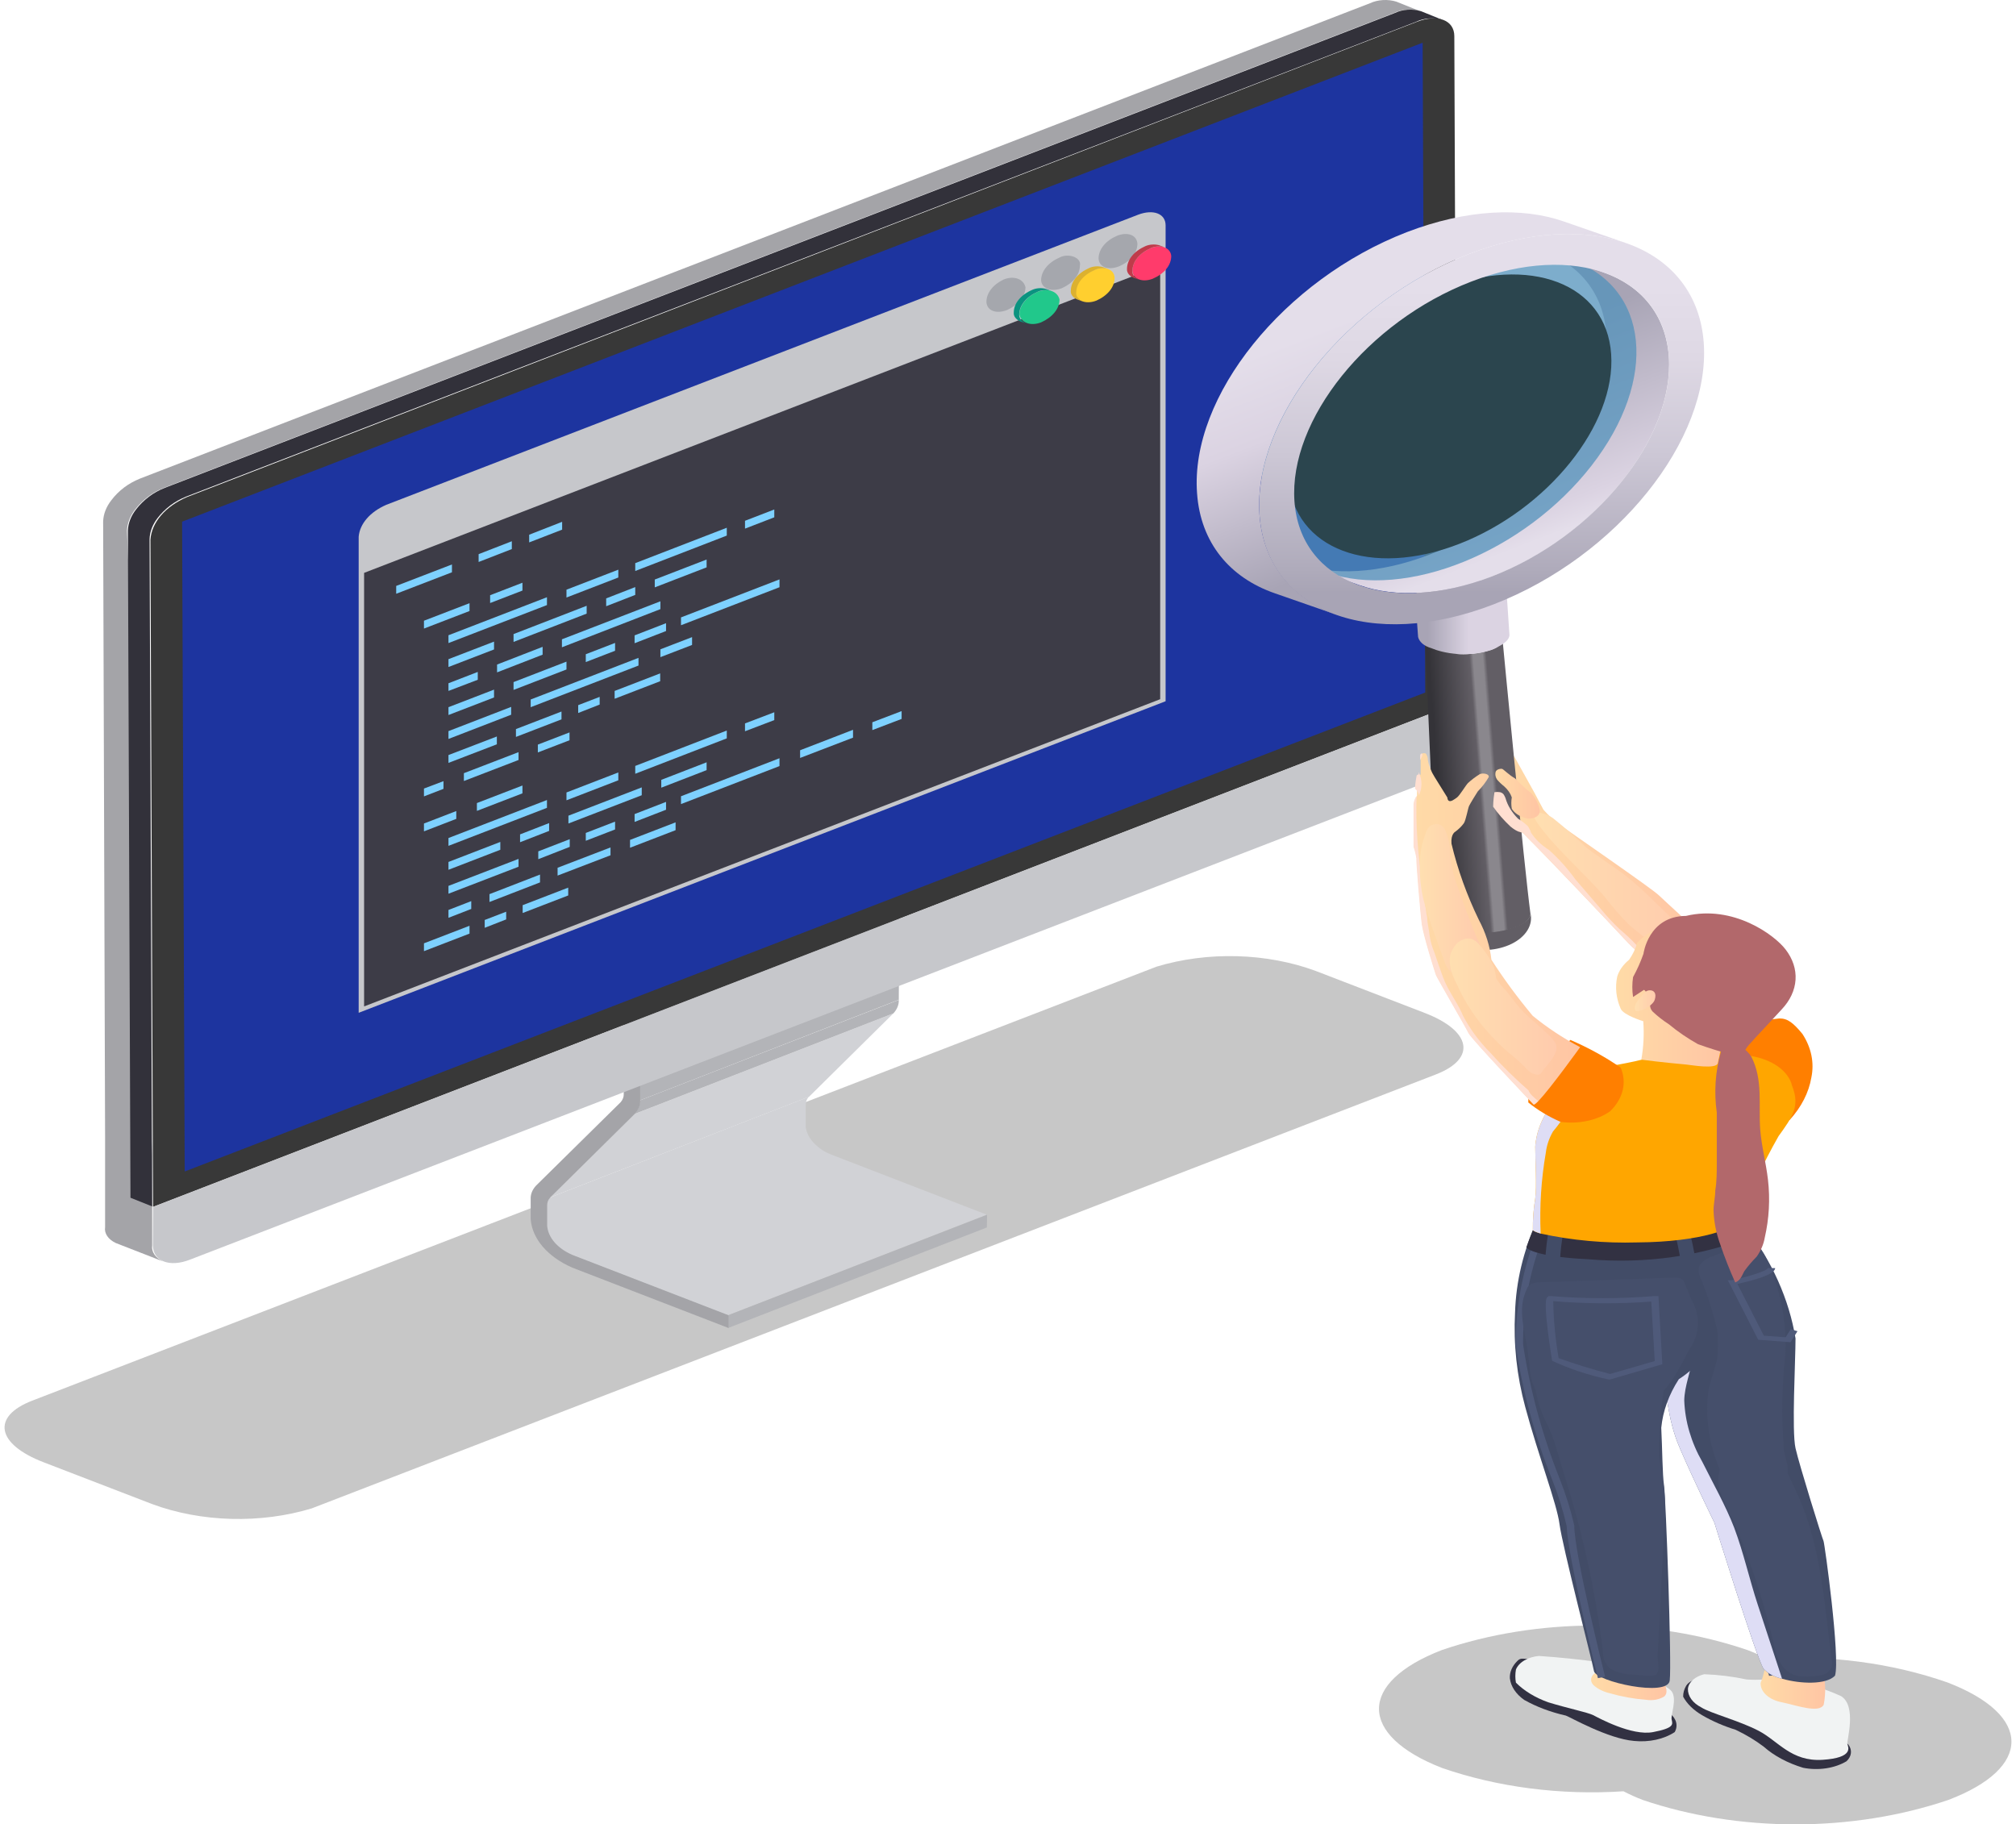 <svg width="221" height="200" viewBox="0 0 221 200" fill="none" xmlns="http://www.w3.org/2000/svg">
<g style="mix-blend-mode:multiply">
<path d="M34.159 165.366L157.405 117.789C161.876 116.056 161.329 113.019 156.145 111.031L144.256 106.451C141.601 105.465 138.637 104.908 135.602 104.825C132.567 104.742 129.545 105.136 126.778 105.974L3.532 153.551C-0.963 155.285 -0.392 158.322 4.792 160.31L16.681 164.889C19.338 165.873 22.301 166.429 25.336 166.512C28.37 166.595 31.391 166.202 34.159 165.366Z" fill="#C7C7C7"/>
</g>
<path d="M91.062 126.551C90.603 126.37 90.194 126.139 89.849 125.867C89.409 125.535 89.048 125.16 88.779 124.754C88.54 124.379 88.388 123.983 88.328 123.577C88.316 123.509 88.316 123.439 88.328 123.371V121.144C88.31 120.827 88.425 120.514 88.66 120.238L60.292 131.274C60.044 131.54 59.92 131.85 59.935 132.164V134.406C59.924 134.475 59.924 134.544 59.935 134.613C59.996 135.013 60.148 135.405 60.387 135.774C60.664 136.181 61.025 136.561 61.457 136.903C61.808 137.17 62.217 137.4 62.67 137.587L79.791 144.202L108.183 133.166L91.062 126.551Z" fill="#D1D2D6"/>
<path d="M79.814 144.186L108.206 133.166L108.183 134.565L79.814 145.585V144.186Z" fill="#B3B4B8"/>
<path d="M69.542 122.13L97.934 111.095L88.684 120.238L60.292 131.274L69.542 122.13Z" fill="#D1D2D6"/>
<path d="M70.137 120.636L98.529 109.616C98.552 110.137 98.345 110.652 97.934 111.095L69.542 122.13C69.957 121.682 70.163 121.162 70.137 120.636Z" fill="#B3B4B8"/>
<path d="M70.184 109.489L98.576 98.453L98.529 109.6L70.137 120.636L70.184 109.489Z" fill="#B3B4B8"/>
<path d="M70.184 109.489V120.62C70.21 121.146 70.004 121.666 69.589 122.114L60.34 131.258C60.092 131.525 59.968 131.834 59.983 132.148V134.39C60.037 135.028 60.315 135.648 60.794 136.201C61.274 136.753 61.941 137.222 62.741 137.571L79.862 144.186V145.585L62.741 138.97C61.411 138.389 60.305 137.607 59.512 136.687C58.719 135.767 58.261 134.735 58.175 133.675V131.449C58.149 130.927 58.356 130.412 58.77 129.97L68.044 120.826C68.277 120.55 68.392 120.237 68.377 119.92V108.789L70.184 109.489Z" fill="#A4A4A8"/>
<path d="M68.377 108.789L96.769 97.753L98.576 98.453L70.184 109.489L68.377 108.789Z" fill="#A7A7AB"/>
<path d="M155.36 2.376C157.596 1.517 159.427 2.201 159.427 3.966L159.712 77.113L16.776 132.307L16.491 59.16C16.557 58.223 16.956 57.31 17.655 56.498C18.354 55.684 19.332 54.995 20.51 54.485L155.36 2.376Z" fill="#383838"/>
<path d="M155.955 4.682L156.24 75.921L20.248 128.427L19.963 57.189L155.955 4.682Z" fill="#1D349F"/>
<path d="M153.078 0.182C152.614 0.037 152.102 -0.023 151.592 0.008C151.083 0.039 150.594 0.159 150.177 0.356L15.35 52.466C14.702 52.729 14.117 53.056 13.614 53.436C13.058 53.859 12.586 54.33 12.211 54.835C11.647 55.552 11.337 56.346 11.307 57.157L11.521 124.658V134.533C11.467 134.865 11.547 135.201 11.752 135.506C11.957 135.811 12.279 136.073 12.687 136.267L17.87 138.286C17.46 138.093 17.134 137.831 16.926 137.527C16.717 137.222 16.632 136.886 16.681 136.553V126.662L13.923 58.158C13.956 57.349 14.265 56.554 14.827 55.837C15.208 55.339 15.679 54.874 16.23 54.453C16.727 54.07 17.314 53.743 17.966 53.483L152.816 1.422C153.228 1.223 153.711 1.101 154.217 1.067C154.722 1.034 155.231 1.09 155.694 1.231L153.078 0.182Z" fill="#A4A4A8"/>
<path d="M16.777 132.307L159.712 77.113V81.359C159.636 82.296 159.23 83.207 158.528 84.02C157.825 84.832 156.846 85.522 155.67 86.034L20.819 138.095C18.584 138.97 16.777 138.27 16.753 136.505L16.777 132.307Z" fill="#C6C7CB"/>
<path d="M155.788 1.231C155.326 1.09 154.817 1.034 154.311 1.067C153.806 1.101 153.323 1.223 152.911 1.422L18.06 53.483C17.408 53.743 16.822 54.07 16.325 54.453C15.774 54.874 15.303 55.339 14.921 55.837C14.359 56.554 14.05 57.349 14.018 58.158L14.303 131.305L16.681 132.259L16.396 59.112C16.419 58.304 16.72 57.51 17.276 56.791C17.657 56.293 18.128 55.828 18.679 55.407C19.181 55.028 19.766 54.7 20.414 54.438L155.265 2.376C155.677 2.177 156.16 2.055 156.665 2.021C157.171 1.988 157.68 2.044 158.142 2.185L155.788 1.231Z" fill="#32313A"/>
<path d="M127.777 24.702C127.777 23.414 126.422 22.905 124.757 23.541L42.339 55.344C41.462 55.728 40.731 56.245 40.207 56.853C39.682 57.461 39.378 58.142 39.319 58.842V111.031L127.777 76.875V24.702Z" fill="#C6C7CB"/>
<path d="M39.914 110.331V62.802L127.183 29.122V76.652L39.914 110.331Z" fill="#3D3C47"/>
<path d="M116.149 28.232C116.365 28.114 116.63 28.042 116.909 28.027C117.188 28.012 117.467 28.053 117.709 28.146C117.951 28.239 118.146 28.38 118.266 28.548C118.387 28.717 118.428 28.906 118.384 29.091C118.387 29.587 118.207 30.077 117.858 30.515C117.51 30.953 117.004 31.327 116.387 31.603C115.198 32.048 114.199 31.603 114.128 30.744C114.127 30.247 114.311 29.756 114.664 29.318C115.017 28.879 115.527 28.506 116.149 28.232Z" fill="#A5A7AD"/>
<path d="M122.45 25.847C123.615 25.386 124.614 25.767 124.685 26.706C124.689 27.202 124.505 27.69 124.152 28.127C123.799 28.563 123.287 28.933 122.664 29.202C121.499 29.663 120.477 29.282 120.429 28.343C120.428 27.848 120.612 27.36 120.965 26.924C121.318 26.487 121.829 26.117 122.45 25.847Z" fill="#A5A7AD"/>
<path d="M110.038 30.633C111.227 30.172 112.226 30.633 112.416 31.492C112.409 31.986 112.221 32.473 111.868 32.908C111.516 33.343 111.01 33.714 110.395 33.988C109.206 34.45 108.207 34.068 108.136 33.13C108.128 32.642 108.297 32.16 108.628 31.725C108.959 31.29 109.443 30.916 110.038 30.633Z" fill="#A5A7AD"/>
<path d="M119.954 29.599C121.119 29.138 122.141 29.52 122.189 30.442C122.192 30.939 122.012 31.428 121.663 31.866C121.315 32.305 120.809 32.679 120.192 32.955C119.003 33.416 118.004 32.955 117.814 32.096C117.823 31.592 118.025 31.099 118.399 30.662C118.774 30.225 119.309 29.859 119.954 29.599Z" fill="#FFCF2F"/>
<path d="M120.905 29.282C120.663 29.212 120.399 29.185 120.138 29.201C119.876 29.218 119.624 29.278 119.407 29.377C118.785 29.651 118.275 30.024 117.922 30.462C117.569 30.901 117.385 31.391 117.386 31.889C117.366 32.078 117.424 32.267 117.554 32.435C117.684 32.604 117.881 32.745 118.123 32.843L118.717 33.05C118.475 32.952 118.279 32.81 118.149 32.642C118.019 32.474 117.96 32.285 117.98 32.096C117.977 31.6 118.16 31.111 118.513 30.675C118.867 30.239 119.378 29.869 120.001 29.599C120.215 29.495 120.465 29.431 120.728 29.411C120.991 29.392 121.257 29.418 121.499 29.488L120.905 29.282Z" fill="#DCB12F"/>
<path d="M126.16 27.198C127.325 26.737 128.324 27.198 128.395 28.057C128.398 28.553 128.215 29.042 127.862 29.478C127.509 29.915 126.997 30.284 126.374 30.554C125.209 31.015 124.186 30.554 124.139 29.711C124.136 29.213 124.319 28.722 124.672 28.283C125.025 27.844 125.537 27.471 126.16 27.198Z" fill="#FF3B6B"/>
<path d="M127.064 26.88C126.816 26.815 126.547 26.791 126.282 26.81C126.017 26.829 125.763 26.892 125.542 26.992C124.928 27.266 124.424 27.637 124.076 28.073C123.728 28.508 123.545 28.994 123.544 29.488C123.528 29.679 123.588 29.869 123.717 30.04C123.847 30.21 124.041 30.354 124.282 30.458L124.876 30.665C124.634 30.566 124.438 30.425 124.308 30.257C124.178 30.089 124.119 29.9 124.139 29.711C124.136 29.212 124.319 28.722 124.672 28.283C125.025 27.844 125.537 27.471 126.16 27.198C126.376 27.097 126.628 27.035 126.89 27.018C127.153 27.001 127.418 27.031 127.658 27.103L127.064 26.88Z" fill="#BF3B4A"/>
<path d="M113.771 31.985C114.96 31.539 115.959 31.985 116.149 32.843C116.142 33.338 115.954 33.824 115.601 34.259C115.249 34.694 114.743 35.065 114.128 35.34C112.939 35.801 111.94 35.34 111.75 34.497C111.751 33.999 111.937 33.51 112.289 33.071C112.642 32.633 113.151 32.26 113.771 31.985Z" fill="#21C88B"/>
<path d="M114.651 31.667C114.407 31.601 114.142 31.577 113.881 31.596C113.62 31.616 113.369 31.678 113.153 31.778C112.531 32.048 112.021 32.419 111.668 32.855C111.315 33.291 111.131 33.779 111.132 34.275C111.113 34.466 111.171 34.657 111.301 34.827C111.431 34.998 111.627 35.142 111.869 35.245L112.487 35.451C112.246 35.351 112.049 35.21 111.915 35.042C111.782 34.875 111.717 34.687 111.726 34.497C111.727 33.999 111.913 33.51 112.265 33.071C112.618 32.633 113.127 32.26 113.747 31.985C113.963 31.883 114.215 31.821 114.477 31.805C114.74 31.788 115.005 31.817 115.245 31.889L114.651 31.667Z" fill="#0B9380"/>
<path d="M49.544 62.738L43.433 65.092V64.233L49.544 61.88V62.738Z" fill="#7ED1FF"/>
<path d="M56.107 60.194L52.468 61.609V60.75L56.107 59.335V60.194Z" fill="#7ED1FF"/>
<path d="M51.47 66.984L46.476 68.908V68.049L51.47 66.125V66.984Z" fill="#7ED1FF"/>
<path d="M59.959 66.332L49.163 70.498V69.64L59.959 65.473V66.332Z" fill="#7ED1FF"/>
<path d="M72.395 66.777L61.6 70.96V70.085L72.395 65.919V66.777Z" fill="#7ED1FF"/>
<path d="M85.45 64.376L74.654 68.543V67.684L85.45 63.518V64.376Z" fill="#7ED1FF"/>
<path d="M56.035 78.353L49.163 81.009V80.15L56.035 77.495V78.353Z" fill="#7ED1FF"/>
<path d="M69.994 72.963L58.176 77.527V76.684L69.994 72.12V72.963Z" fill="#7ED1FF"/>
<path d="M54.157 71.198L49.163 73.122V72.263L54.157 70.339V71.198Z" fill="#7ED1FF"/>
<path d="M59.483 71.77L54.49 73.71V72.852L59.483 70.912V71.77Z" fill="#7ED1FF"/>
<path d="M64.311 67.27L56.297 70.371V69.512L64.311 66.411V67.27Z" fill="#7ED1FF"/>
<path d="M67.782 63.311L62.099 65.505V64.646L67.782 62.452V63.311Z" fill="#7ED1FF"/>
<path d="M71.777 63.533L77.461 61.339V62.197L71.777 64.392V63.533Z" fill="#7ED1FF"/>
<path d="M84.88 56.712L81.67 57.952V57.093L84.88 55.853V56.712Z" fill="#7ED1FF"/>
<path d="M52.374 74.521L49.163 75.745V74.903L52.374 73.662V74.521Z" fill="#7ED1FF"/>
<path d="M65.737 77.24L63.383 78.163V77.304L65.737 76.397V77.24Z" fill="#7ED1FF"/>
<path d="M61.553 78.862L56.559 80.786V79.927L61.553 78.003V78.862Z" fill="#7ED1FF"/>
<path d="M72.371 74.68L67.378 76.604V75.746L72.371 73.822V74.68Z" fill="#7ED1FF"/>
<path d="M54.466 81.597L49.163 83.633V82.774L54.466 80.739V81.597Z" fill="#7ED1FF"/>
<path d="M53.135 100.854L55.489 99.948V100.791L53.135 101.713V100.854Z" fill="#7ED1FF"/>
<path d="M57.296 99.232L62.29 97.308V98.167L57.296 100.091V99.232Z" fill="#7ED1FF"/>
<path d="M46.476 103.414L51.47 101.49V102.349L46.476 104.273V103.414Z" fill="#7ED1FF"/>
<path d="M66.451 65.601L69.637 64.36V65.219L66.451 66.459V65.601Z" fill="#7ED1FF"/>
<path d="M54.157 76.461L49.163 78.385V77.526L54.157 75.602V76.461Z" fill="#7ED1FF"/>
<path d="M62.099 73.392L56.297 75.634V74.776L62.099 72.533V73.392Z" fill="#7ED1FF"/>
<path d="M69.566 69.655L73.014 68.319V69.178L69.566 70.514V69.655Z" fill="#7ED1FF"/>
<path d="M72.395 71.182L75.867 69.846V70.705L72.395 72.041V71.182Z" fill="#7ED1FF"/>
<path d="M46.476 86.447L48.616 85.636V86.479L46.476 87.306V86.447Z" fill="#7ED1FF"/>
<path d="M58.96 81.629L62.432 80.293V81.152L58.96 82.488V81.629Z" fill="#7ED1FF"/>
<path d="M50.852 84.762L56.844 82.456V83.315L50.852 85.62V84.762Z" fill="#7ED1FF"/>
<path d="M64.216 71.722L67.426 70.482V71.341L64.216 72.581V71.722Z" fill="#7ED1FF"/>
<path d="M85.45 83.983L74.654 88.149V87.29L85.45 83.124V83.983Z" fill="#7ED1FF"/>
<path d="M56.844 95.018L49.163 97.976V97.117L56.844 94.159V95.018Z" fill="#7ED1FF"/>
<path d="M62.456 92.84L59.008 94.191V93.332L62.456 91.997V92.84Z" fill="#7ED1FF"/>
<path d="M69.566 89.246L73.014 87.91V88.769L69.566 90.105V89.246Z" fill="#7ED1FF"/>
<path d="M64.216 91.313L67.426 90.073V90.932L64.216 92.172V91.313Z" fill="#7ED1FF"/>
<path d="M69.066 92.077L74.06 90.153V91.011L69.066 92.935V92.077Z" fill="#7ED1FF"/>
<path d="M61.124 95.13L66.926 92.903V93.762L61.124 95.988V95.13Z" fill="#7ED1FF"/>
<path d="M51.66 99.646L49.163 100.616V99.757L51.66 98.787V99.646Z" fill="#7ED1FF"/>
<path d="M59.198 96.735L53.657 98.882V98.023L59.198 95.877V96.735Z" fill="#7ED1FF"/>
<path d="M93.511 80.866L87.709 83.092V82.249L93.511 80.007V80.866Z" fill="#7ED1FF"/>
<path d="M95.628 79.18L98.838 77.956V78.814L95.628 80.039V79.18Z" fill="#7ED1FF"/>
<path d="M79.672 58.715L69.638 62.595V61.736L79.672 57.856V58.715Z" fill="#7ED1FF"/>
<path d="M57.272 64.742L53.729 66.109V65.251L57.272 63.883V64.742Z" fill="#7ED1FF"/>
<path d="M52.279 88.038L57.272 86.114V86.972L52.279 88.896V88.038Z" fill="#7ED1FF"/>
<path d="M59.959 88.562L49.163 92.728V91.87L59.959 87.704V88.562Z" fill="#7ED1FF"/>
<path d="M72.491 85.493L77.461 83.569V84.428L72.491 86.352V85.493Z" fill="#7ED1FF"/>
<path d="M62.313 89.421L70.35 86.32V87.179L62.313 90.279V89.421Z" fill="#7ED1FF"/>
<path d="M67.782 85.541L62.099 87.735V86.876L67.782 84.682V85.541Z" fill="#7ED1FF"/>
<path d="M54.846 93.158L49.163 95.352V94.493L54.846 92.299V93.158Z" fill="#7ED1FF"/>
<path d="M84.88 78.942L81.67 80.166V79.307L84.88 78.083V78.942Z" fill="#7ED1FF"/>
<path d="M60.197 91.09L57.011 92.331V91.472L60.197 90.232V91.09Z" fill="#7ED1FF"/>
<path d="M79.672 80.945L69.638 84.825V83.967L79.672 80.087V80.945Z" fill="#7ED1FF"/>
<path d="M46.476 90.28L50.019 88.912V89.771L46.476 91.138V90.28Z" fill="#7ED1FF"/>
<path d="M61.623 58.063L58.009 59.463V58.62L61.623 57.205V58.063Z" fill="#7ED1FF"/>
<g style="mix-blend-mode:multiply">
<path d="M213.5 184.448C207.406 182.313 200.519 181.402 193.668 181.824C192.996 181.479 192.289 181.166 191.552 180.886C186.366 179.122 180.63 178.203 174.811 178.203C168.993 178.203 163.257 179.122 158.071 180.886C148.845 184.448 148.892 190.236 158.071 193.814C164.196 195.937 171.109 196.826 177.974 196.374C178.645 196.725 179.353 197.044 180.09 197.328C185.28 199.085 191.015 200 196.831 200C202.647 200 208.382 199.085 213.571 197.328C222.845 193.814 222.798 188.026 213.5 184.448Z" fill="#C7C7C7"/>
</g>
<path d="M186.464 184.035C186.114 184.047 185.776 184.125 185.49 184.26C185.204 184.395 184.981 184.582 184.847 184.798C184.619 185.182 184.506 185.593 184.514 186.006C184.939 186.794 185.659 187.495 186.606 188.042C187.708 188.685 188.941 189.221 190.268 189.632C191.393 190.166 192.422 190.785 193.336 191.477C194.466 192.48 195.954 193.278 197.664 193.798C198.482 193.961 199.348 193.98 200.181 193.855C201.013 193.73 201.784 193.464 202.419 193.083C202.698 192.822 202.865 192.515 202.902 192.196C202.94 191.877 202.847 191.557 202.633 191.27C201.252 189.949 199.374 188.896 197.188 188.217C194.62 187.517 186.464 184.035 186.464 184.035Z" fill="#323142"/>
<path d="M168.582 181.92C166.917 181.92 166.774 181.649 166.346 182.079C165.771 182.639 165.48 183.308 165.514 183.987C165.618 184.873 166.171 185.709 167.084 186.356C168.431 187.115 169.98 187.697 171.649 188.074C172.053 188.201 176.262 190.618 179.14 190.856C179.943 190.938 180.763 190.892 181.535 190.724C182.307 190.555 183.009 190.269 183.586 189.886C183.782 189.541 183.834 189.166 183.738 188.802C183.642 188.439 183.4 188.099 183.039 187.819L177 184.448L168.582 181.92Z" fill="#323142"/>
<path d="M185.75 108.232C184.047 106.987 182.185 105.843 180.186 104.814C179.535 104.37 178.961 103.879 178.473 103.351C176.286 100.997 168.962 93.317 168.106 92.49C167.25 91.663 167.036 91.345 166.893 91.281C166.75 91.218 166.394 91.281 165.585 90.614C164.853 89.928 164.216 89.198 163.683 88.435C163.683 88.435 163.683 87.719 163.826 86.845C163.852 85.407 164.172 83.979 164.777 82.599C165.466 82.106 165.966 82.854 166.132 83.172C166.299 83.49 168.272 87.02 168.272 87.02C168.272 87.02 169.057 88.531 169.2 88.769C169.723 89.366 170.337 89.925 171.031 90.439C171.768 90.995 181.113 97.419 181.85 98.151C182.587 98.882 186.368 102.19 186.82 103.001C186.755 104.766 186.396 106.521 185.75 108.232Z" fill="url(#paint0_linear_20_3524)"/>
<path d="M160.306 103.78C159.415 103.451 158.672 102.967 158.157 102.379C157.643 101.792 157.375 101.122 157.382 100.441C157.436 100.715 157.596 100.975 157.846 101.196C158.096 101.416 158.428 101.589 158.808 101.697C159.967 102.048 161.229 102.22 162.501 102.201C163.773 102.181 165.022 101.971 166.156 101.586C167.274 101.172 167.821 100.632 167.773 100.107C167.923 100.739 167.81 101.387 167.447 101.98C167.084 102.572 166.485 103.087 165.715 103.468C164.945 103.848 164.033 104.08 163.079 104.138C162.126 104.196 161.167 104.078 160.306 103.796V103.78Z" fill="url(#paint1_linear_20_3524)"/>
<path d="M157.382 100.456C157.382 95.241 156.264 71.516 156.217 70.243C156.256 70.468 156.386 70.68 156.591 70.859C156.796 71.038 157.069 71.177 157.382 71.261C158.32 71.563 159.348 71.72 160.39 71.72C161.431 71.72 162.459 71.563 163.398 71.261C163.763 71.161 164.078 70.995 164.309 70.782C164.54 70.568 164.678 70.316 164.706 70.053C164.825 71.293 167.084 94.986 167.773 100.17C167.773 100.695 167.274 101.236 166.156 101.649C165.022 102.035 163.773 102.245 162.501 102.264C161.23 102.283 159.967 102.111 158.809 101.76C158.428 101.652 158.096 101.479 157.846 101.259C157.596 101.039 157.436 100.778 157.382 100.504V100.456Z" fill="url(#paint2_linear_20_3524)"/>
<path d="M165.466 69.544L165.181 65.282C165.132 65.012 164.979 64.754 164.737 64.534C164.496 64.314 164.174 64.139 163.802 64.026C162.676 63.687 161.451 63.52 160.216 63.54C158.981 63.559 157.769 63.763 156.668 64.138C155.479 64.567 154.98 65.155 155.146 65.728C155.146 65.728 155.146 65.616 155.146 65.569L155.456 69.83C155.519 70.094 155.68 70.344 155.925 70.555C156.171 70.766 156.491 70.933 156.858 71.039L157.453 71.261C158.391 71.563 159.42 71.72 160.461 71.72C161.502 71.72 162.53 71.563 163.469 71.261L163.802 71.118L164.396 70.848L163.992 71.007C164.991 70.562 165.514 70.053 165.466 69.544ZM155.527 66.221C155.609 66.297 155.705 66.366 155.812 66.427C155.672 66.371 155.544 66.301 155.432 66.221H155.527Z" fill="url(#paint3_linear_20_3524)"/>
<path d="M196.189 122.782C197.476 121.362 198.288 119.773 198.567 118.123C198.903 116.503 198.566 114.853 197.592 113.353C196.594 112.144 195.975 111.635 195.048 111.651C194.25 111.716 193.481 111.89 192.789 112.164C192.097 112.438 191.498 112.805 191.029 113.241C190.168 114.068 189.757 115.067 189.864 116.072C190.149 117.582 189.864 118.505 190.411 118.886C190.958 119.268 196.189 122.782 196.189 122.782Z" fill="#FF7F00"/>
<g style="mix-blend-mode:multiply">
<path d="M180.185 104.814C179.535 104.37 178.961 103.879 178.473 103.351C176.286 100.997 168.962 93.317 168.106 92.49C167.25 91.663 167.036 91.345 166.893 91.281C166.75 91.218 166.394 91.281 165.585 90.614C164.853 89.928 164.216 89.198 163.683 88.435C163.683 88.435 163.683 87.719 163.826 86.845C164.029 86.811 164.241 86.811 164.444 86.845C164.848 86.956 164.919 87.227 165.038 87.497C165.266 88.304 165.735 89.072 166.418 89.755C166.831 90.005 167.199 90.288 167.511 90.598C167.658 90.823 167.769 91.057 167.844 91.297C168.303 92.011 168.975 92.655 169.818 93.189C170.917 94.187 171.873 95.252 172.671 96.37L175.62 99.805C176.2 100.505 176.835 101.184 177.522 101.84C178.226 102.429 178.877 103.045 179.472 103.685C179.749 104.049 179.987 104.427 180.185 104.814Z" fill="#FFDFD1"/>
</g>
<path d="M170.222 89.675C169.71 89.329 169.042 89.105 168.32 89.039C168.32 89.039 168.106 89.039 168.059 89.039C168.036 89.069 168.024 89.101 168.024 89.135C168.024 89.168 168.036 89.2 168.059 89.23C168.166 89.623 168.358 90.003 168.629 90.359C170.651 93.173 173.623 95.638 175.906 98.31C176.705 99.361 177.594 100.38 178.569 101.363C179.14 101.887 179.806 102.38 180.424 102.873C180.921 103.32 181.478 103.735 182.088 104.114C182.718 104.485 183.511 104.708 184.347 104.75C184.514 104.756 184.68 104.728 184.823 104.67C184.907 104.619 184.979 104.56 185.037 104.495C185.248 104.189 185.358 103.855 185.358 103.517C185.358 103.18 185.248 102.846 185.037 102.539C184.62 101.928 184.085 101.356 183.444 100.838C181.732 99.248 180.21 97.578 178.284 96.067C176.857 94.954 175.24 93.969 173.861 92.887C172.728 91.777 171.514 90.705 170.222 89.675Z" fill="url(#paint4_linear_20_3524)"/>
<path d="M193.359 184.114C192.727 184.166 192.088 184.166 191.457 184.114C189.954 183.792 188.396 183.599 186.82 183.542C186.325 183.664 185.893 183.879 185.577 184.161C185.26 184.443 185.073 184.78 185.036 185.132C185.021 185.528 185.147 185.92 185.404 186.277C185.66 186.633 186.04 186.944 186.511 187.183C187.462 187.804 190.648 188.63 192.788 189.744C194.928 190.857 196.355 193.146 199.803 192.924C203.251 192.701 202.609 191.525 202.514 191.191C202.419 190.857 203.584 187.04 201.824 185.943C199.96 185.085 197.871 184.47 195.666 184.13L193.359 184.114Z" fill="#F1F3F3"/>
<path d="M193.573 181.125C193.637 182.261 193.445 183.398 193.003 184.496C192.983 184.978 193.207 185.451 193.639 185.837C194.07 186.224 194.684 186.502 195.381 186.627C197.021 186.977 199.423 187.851 199.922 186.881C200.177 185.564 200.129 184.229 199.78 182.922C199.732 182.19 193.573 181.125 193.573 181.125Z" fill="url(#paint5_linear_20_3524)"/>
<path d="M175.454 182.238C173.223 181.923 170.969 181.69 168.701 181.538C168.106 181.592 167.549 181.763 167.1 182.029C166.651 182.295 166.331 182.645 166.18 183.033C166.095 183.508 166.095 183.989 166.18 184.464C167.073 185.362 168.281 186.099 169.699 186.611C171.744 187.247 174.051 187.724 174.645 188.026C175.24 188.328 178.878 190.332 181.208 189.887C183.539 189.441 183.372 189.044 183.253 188.519C183.134 187.994 183.872 186.277 183.253 185.418C182.635 184.56 178.973 183.494 178.973 183.494L175.454 182.238Z" fill="#F1F3F3"/>
<path d="M175.43 183.144C175.302 183.217 175.158 183.276 175.002 183.319C174.7 183.485 174.499 183.719 174.438 183.977C174.376 184.235 174.459 184.499 174.669 184.719C175.126 185.15 175.776 185.472 176.524 185.641C177.766 186 179.08 186.235 180.424 186.341C180.78 186.399 181.152 186.396 181.505 186.332C181.859 186.268 182.182 186.145 182.445 185.975C182.897 185.545 182.612 184.973 182.445 184.464C181.993 183.256 182.255 181.968 181.756 180.775C181.684 180.527 181.502 180.3 181.232 180.123C180.959 180.021 180.656 179.959 180.344 179.943C180.032 179.926 179.719 179.955 179.425 180.028C178.77 180.137 178.126 180.275 177.499 180.441C176.762 180.632 176.001 180.934 175.882 181.491C175.763 182.047 175.977 182.858 175.43 183.144Z" fill="url(#paint6_linear_20_3524)"/>
<path d="M201.159 183.701C200.184 184.719 197.354 184.607 195.357 184.035C194.495 183.843 193.768 183.447 193.312 182.922C192.503 181.618 187.938 166.925 187.938 166.925C187.938 166.925 185.797 162.568 184.18 158.831C182.563 155.094 183.015 152.82 181.636 148.861L179.829 145.188L176.904 139.272C177.362 137.02 178.257 134.818 179.567 132.721C181.422 130.24 188.223 130.574 191.314 134.422C194.257 138.266 196.127 142.437 196.831 146.73C196.831 149.147 196.403 156.875 196.831 158.767C197.259 160.66 199.779 168.722 199.898 168.928C200.017 169.135 201.753 181.777 201.159 183.701Z" fill="#424C67"/>
<path d="M195.333 162.393C196.546 161.486 195.761 160.214 195.571 159.101C195.274 155.551 195.322 151.993 195.714 148.447C195.891 144.845 195.159 141.249 193.55 137.809C193.288 137.316 192.932 136.759 192.194 136.585C191.82 136.525 191.431 136.519 191.054 136.569C190.677 136.618 190.32 136.721 190.007 136.871L187.938 137.65C187.234 137.865 186.663 138.235 186.321 138.699C186.166 139.08 186.166 139.48 186.321 139.86C187.144 141.825 187.788 143.822 188.247 145.839C188.366 146.855 188.366 147.876 188.247 148.892C188.009 150.101 187.51 151.293 187.272 152.518C186.914 155.435 187.349 158.371 188.556 161.184C188.913 162.186 189.175 163.156 190.934 163.267C191.719 163.352 192.522 163.318 193.283 163.166C194.045 163.015 194.746 162.751 195.333 162.393Z" fill="#454F6B"/>
<path d="M194.929 159.229C194.828 158.926 194.596 158.649 194.263 158.433C193.93 158.275 193.53 158.191 193.122 158.195C192.248 158.226 191.403 158.417 190.682 158.748C189.96 159.079 189.389 159.537 189.032 160.071C188.34 161.144 188.174 162.335 188.556 163.474C188.933 164.612 189.442 165.729 190.078 166.814C192.049 171.516 193.582 176.296 194.667 181.125C195 182.206 195.618 183.478 197.212 183.749C197.738 183.812 198.278 183.812 198.805 183.749C199.302 183.739 199.787 183.64 200.208 183.462C200.491 183.249 200.692 182.993 200.791 182.715C200.891 182.438 200.886 182.148 200.778 181.872C200.018 176.036 199.661 169.771 197.188 164.126C196.451 162.568 195.69 160.898 194.929 159.229Z" fill="#454F6B"/>
<path d="M193.93 183.717C193.93 183.558 189.412 168.213 187.082 164.635C184.666 160.147 183.069 155.481 182.326 150.737H183.134C183.885 155.418 185.481 160.021 187.89 164.444C190.268 168.07 194.596 183.017 194.786 183.637L193.93 183.717Z" fill="#4F5A7A"/>
<path d="M196.284 147.144L192.741 146.873L189.412 140.354H189.816C191.861 139.924 193.763 139.288 193.787 139.018H194.596C194.596 139.765 191.932 140.433 190.458 140.751L193.359 146.428L195.737 146.603L196.308 145.728L197.045 145.935L196.284 147.144Z" fill="#4F5A7A"/>
<g style="mix-blend-mode:multiply">
<path d="M195.356 184.035C194.495 183.843 193.768 183.447 193.312 182.922C192.503 181.618 187.937 166.925 187.937 166.925C187.937 166.925 185.797 162.568 184.18 158.831C182.563 155.094 183.015 152.82 181.636 148.861L179.829 145.188C180.59 144.87 181.374 144.599 182.207 144.313C182.491 144.193 182.822 144.132 183.158 144.138C183.517 144.208 183.823 144.368 184.014 144.583C187.224 147.334 184.703 150.403 184.632 153.52C184.717 155.838 185.392 158.129 186.63 160.294C187.819 162.679 189.174 165.065 190.101 167.466C191.148 170.248 191.766 173.111 192.693 175.925C193.621 178.74 194.453 181.268 195.356 184.035Z" fill="#DEDDF5"/>
</g>
<path d="M168.463 133.913C166.987 137.148 166.187 140.503 166.085 143.883C165.9 147.356 166.275 150.832 167.203 154.251C168.629 159.562 170.674 164.842 170.96 167.1C171.245 169.358 174.527 182.079 174.741 183.208C174.955 184.337 182.802 186.086 183.039 184.242C183.277 182.397 182.611 164.142 182.421 162.886C182.231 161.63 182.231 158.767 182.112 156.525C182.292 154.689 182.943 152.887 184.038 151.198C186.183 149.817 187.538 147.978 187.867 145.998C187.473 142.117 185.903 138.33 183.253 134.867C181.66 133.691 168.463 133.913 168.463 133.913Z" fill="#424C67"/>
<path d="M175.169 183.971C175.026 183.431 171.84 170.487 171.744 167.306C171.363 165.63 170.847 163.969 170.199 162.329C168.247 157.455 166.896 152.483 166.156 147.461C166.138 143.889 166.712 140.327 167.868 136.839C167.868 136.521 168.035 136.314 168.059 136.219H168.867L168.677 136.887C167.509 140.33 166.935 143.851 166.965 147.382C167.714 152.364 169.058 157.299 170.984 162.138C171.647 163.815 172.179 165.513 172.577 167.227C172.577 170.407 175.93 183.685 175.953 183.812L175.169 183.971Z" fill="#4F5A7A"/>
<path d="M185.108 148.066C185.723 147.204 186.07 146.268 186.127 145.314C186.184 144.36 185.951 143.408 185.441 142.516L184.656 140.624C184.621 140.471 184.522 140.328 184.371 140.21C184.228 140.142 184.066 140.094 183.894 140.07C183.722 140.045 183.545 140.044 183.372 140.067L168.796 140.576C168.478 140.572 168.166 140.627 167.892 140.735C167.638 140.872 167.462 141.063 167.393 141.276C166.228 143.597 167.25 146.046 167.535 148.575C167.749 150.356 167.678 152.359 169.509 153.663C171.037 154.56 172.972 155.087 175.002 155.158C181.375 155.826 183.491 151.182 185.108 148.066Z" fill="#454F6B"/>
<path d="M170.365 158.004C170.817 159.34 171.15 160.691 171.601 162.059C173.588 168.397 174.97 174.813 175.739 181.268C175.724 181.832 175.964 182.387 176.428 182.858C177.107 183.307 178.019 183.563 178.973 183.574C179.615 183.574 181.065 183.892 181.541 183.574C182.017 183.256 181.684 181.983 181.707 181.522L181.969 176.752C182.135 173.572 182.278 170.296 182.445 167.084C182.54 165.839 182.54 164.592 182.445 163.347C182.302 162.122 182.017 160.898 181.874 159.674C181.8 155.869 182.262 152.067 183.253 148.32C183.55 147.341 183.46 146.327 182.991 145.378C182.278 144.503 181.109 143.834 179.706 143.497C178.304 143.16 176.765 143.179 175.382 143.549C172.862 144.154 168.938 145.14 168.248 147.159C167.987 148.532 167.987 149.921 168.248 151.294C168.311 152.769 168.687 154.23 169.366 155.635C169.765 156.411 170.098 157.202 170.365 158.004Z" fill="#454F6B"/>
<path d="M167.322 136.743C167.322 136.743 167.797 137.745 174.099 138.047C180.363 138.595 186.719 137.686 192.099 135.471L190.958 133.118C190.958 133.118 168.344 134.136 168.035 134.867C167.726 135.599 167.322 136.743 167.322 136.743Z" fill="#323142"/>
<path d="M171.007 138.334H169.39C169.437 137.106 169.58 135.879 169.818 134.661L171.435 134.804C171.199 135.975 171.056 137.153 171.007 138.334Z" fill="#424C67"/>
<path d="M184.252 138.334C184.086 137.173 183.824 135.996 183.515 134.836L185.108 134.645C185.441 135.821 185.703 137.03 185.869 138.223L184.252 138.334Z" fill="#424C67"/>
<path d="M194.976 124.547C193.275 127.533 191.854 130.586 190.72 133.69C190.316 134.629 186.559 136.155 179.496 136.203C175.903 136.31 172.31 135.981 168.891 135.233C168.344 135.074 168.059 134.931 168.035 134.835C168.021 133.683 168.109 132.531 168.296 131.385C168.487 130.065 168.296 127.33 168.296 125.692C168.402 124.248 168.91 122.829 169.794 121.51C170.292 120.812 170.897 120.151 171.602 119.538C172.48 118.679 173.528 117.904 174.717 117.232C175.501 116.994 179.044 116.517 180.828 115.928L188.485 115.229C188.485 115.229 190.863 115.531 192.384 115.849C193.436 116.075 194.373 116.493 195.091 117.054C195.809 117.616 196.28 118.299 196.451 119.029C197.354 121.271 196.498 122.432 194.976 124.547Z" fill="#FFA600"/>
<g style="mix-blend-mode:multiply">
<path d="M171.649 122.098C171.244 122.765 170.776 123.413 170.246 124.038C169.82 124.778 169.556 125.554 169.461 126.344C168.95 129.294 168.759 132.265 168.891 135.233C168.344 135.074 168.059 134.931 168.035 134.836C168.021 133.683 168.109 132.531 168.296 131.385C168.487 130.065 168.296 127.33 168.296 125.692C168.402 124.248 168.91 122.83 169.794 121.51C170.292 120.812 170.897 120.151 171.602 119.538C171.532 119.876 171.532 120.218 171.602 120.556C171.819 121.059 171.835 121.59 171.649 122.098Z" fill="#DEDDF5"/>
</g>
<path d="M180.138 111.953C180.246 113.359 180.174 114.769 179.924 116.167C181.826 116.421 184.49 116.676 184.894 116.708C185.298 116.739 188.152 117.264 188.318 116.549C188.485 115.833 188.746 114.291 188.984 113.368C189.222 112.446 186.606 100.536 184.228 100.933C182.247 101.323 180.553 102.19 179.472 103.366C179.294 104.003 178.998 104.623 178.593 105.211C177.94 105.746 177.491 106.379 177.285 107.055C177.034 108.237 177.163 109.44 177.665 110.585C177.974 111.301 180.138 111.953 180.138 111.953Z" fill="url(#paint7_linear_20_3524)"/>
<path d="M180.162 104.559C179.86 105.427 179.479 106.282 179.021 107.119C178.912 107.844 178.912 108.573 179.021 109.298L180.209 108.519C180.209 108.519 180.4 108.519 180.709 109.298C181.018 110.077 180.709 110.379 181.161 110.888C181.694 111.397 182.299 111.871 182.968 112.303C183.914 113.091 184.974 113.815 186.13 114.466C187.338 114.904 188.584 115.292 189.864 115.627C189.864 115.627 191.243 115.356 191.386 115.006C191.528 114.657 193.05 113.13 195.309 110.665C196.232 109.688 196.757 108.567 196.833 107.412C196.908 106.257 196.53 105.109 195.737 104.082C194.524 102.492 190.006 99.168 184.823 100.409C180.685 100.441 180.162 104.559 180.162 104.559Z" fill="#B2686B"/>
<path d="M179.306 110.793C179.52 111.063 181.161 110.347 181.398 109.6C181.636 108.853 181.279 108.519 180.78 108.566C180.281 108.614 180.067 109.139 179.805 109.362C179.544 109.584 178.973 110.411 179.306 110.793Z" fill="url(#paint8_linear_20_3524)"/>
<path d="M172.148 114.005C172.148 114.005 169.771 116.279 168.843 117.519C167.955 118.53 167.503 119.686 167.535 120.858C168.547 121.685 169.742 122.404 171.078 122.989C172.061 123.121 173.078 123.082 174.031 122.876C174.985 122.67 175.843 122.304 176.524 121.812C177.224 121.121 177.689 120.336 177.886 119.512C178.084 118.688 178.008 117.844 177.665 117.042C176.006 115.891 174.155 114.872 172.148 114.005Z" fill="#FF7F00"/>
<path d="M173.218 114.8C173.218 114.8 169.984 119.3 168.653 120.699C168.391 120.97 168.201 121.129 168.153 121.081C168.106 121.033 161.329 113.909 161.02 113.257C160.711 112.605 157.572 107.215 157.453 106.897C157.334 106.579 156.074 102.556 155.907 101.347C155.741 100.139 155.265 94.414 155.313 94.112C155.25 93.684 155.147 93.259 155.004 92.84C155.004 92.57 155.004 91.122 155.004 90.439C155.004 89.755 155.004 88.419 155.004 88.149C155.038 87.836 155.151 87.53 155.336 87.243C155.336 87.243 155.336 86.893 155.336 86.495C155.336 86.097 155.479 85.239 155.503 85.096C155.527 84.953 155.741 84.921 155.741 84.921V84.682C155.741 84.682 155.741 83.951 155.741 83.378C155.725 83.172 155.725 82.965 155.741 82.758L155.883 82.615C155.947 82.586 156.021 82.571 156.097 82.571C156.174 82.571 156.248 82.586 156.311 82.615C156.468 82.844 156.542 83.095 156.525 83.347C156.644 83.976 156.892 84.591 157.263 85.175L158.666 87.433C158.666 87.433 158.665 87.751 158.88 87.815C159.094 87.879 159.403 87.656 159.712 87.433C160.021 87.211 160.639 86.145 160.925 85.843C161.305 85.493 161.735 85.168 162.209 84.873C162.423 84.746 163.231 84.762 163.207 85.175C162.888 85.733 162.482 86.266 161.995 86.765C161.828 87.02 161.162 88.101 161.043 88.356C160.925 88.61 160.687 89.946 160.473 90.248C160.231 90.583 159.918 90.894 159.545 91.17C159.545 91.17 159.022 91.409 159.117 92.49C159.791 95.32 160.793 98.112 162.114 100.838C162.869 102.247 163.333 103.718 163.493 105.211C164.841 107.307 166.349 109.356 168.011 111.349C169.556 112.621 171.302 113.778 173.218 114.8Z" fill="url(#paint9_linear_20_3524)"/>
<path d="M166.085 85.334C165.419 84.968 164.824 84.332 164.658 84.285C164.491 84.271 164.323 84.302 164.19 84.37C164.056 84.439 163.968 84.539 163.945 84.65C163.883 84.926 163.941 85.207 164.111 85.461C164.337 85.726 164.6 85.977 164.896 86.209C165.297 86.568 165.581 86.98 165.728 87.417C165.657 87.829 165.657 88.246 165.728 88.658C165.869 88.895 166.081 89.11 166.351 89.29C166.621 89.471 166.943 89.613 167.297 89.707C168.106 89.85 168.938 89.469 168.772 88.705C168.629 88.079 168.315 87.475 167.844 86.924C167.44 86.718 166.085 85.334 166.085 85.334Z" fill="url(#paint10_linear_20_3524)"/>
<path d="M176.5 151.23H176.334C174.133 150.754 172.049 150.063 170.151 149.179C170.151 149.179 169.057 142.675 169.604 142.23L169.771 142.087H170.009C173.776 142.393 177.584 142.393 181.351 142.087H181.803L182.231 149.56L176.5 151.23ZM170.27 142.643C170.304 144.732 170.503 146.818 170.865 148.893C172.689 149.546 174.571 150.125 176.5 150.626L181.399 149.211L181.018 142.691C177.445 142.952 173.838 142.936 170.27 142.643Z" fill="#4F5A7A"/>
<path d="M189.032 114.752C188.835 114.906 188.703 115.093 188.651 115.293C188.036 117.488 187.884 119.731 188.199 121.955C188.199 123.816 188.199 125.66 188.199 127.521C188.199 128.523 188.199 129.524 188.033 130.51C188.033 131.242 187.843 131.973 187.843 132.705C187.886 133.959 188.133 135.207 188.58 136.426C189.055 137.825 189.602 139.224 190.221 140.592C190.839 140.353 190.958 139.797 191.219 139.352C191.617 138.802 192.07 138.27 192.575 137.761C193.033 137.109 193.33 136.41 193.455 135.694C193.937 133.59 194.056 131.456 193.811 129.334C193.597 127.473 193.098 125.644 192.955 123.784C192.765 121.113 193.288 118.362 191.98 115.833C191.6 115.197 190.268 113.925 189.032 114.752Z" fill="#B2686B"/>
<g style="mix-blend-mode:multiply">
<path d="M155.551 87.194C155.509 86.929 155.361 86.677 155.123 86.463C155.123 85.906 155.265 85.207 155.289 85.064C155.313 84.921 155.527 84.889 155.527 84.889V84.65C155.916 85.478 155.925 86.364 155.551 87.194Z" fill="#FFDFD1"/>
</g>
<g style="mix-blend-mode:multiply">
<path d="M155.931 82.679C155.931 82.917 155.765 83.124 155.693 83.347C155.678 83.14 155.678 82.933 155.693 82.727L155.836 82.584C155.854 82.621 155.887 82.654 155.931 82.679Z" fill="#FFDFD1"/>
</g>
<g style="mix-blend-mode:multiply">
<path d="M168.605 120.699C168.344 120.97 168.153 121.129 168.106 121.081C168.058 121.033 161.281 113.909 160.972 113.257C160.663 112.605 157.524 107.215 157.405 106.897C157.286 106.579 156.026 102.556 155.86 101.347C155.693 100.139 155.218 94.414 155.265 94.112C155.203 93.684 155.099 93.259 154.956 92.84C154.956 92.57 154.956 91.122 154.956 90.439C154.956 89.755 154.956 88.419 154.956 88.149C154.991 87.836 155.103 87.53 155.289 87.242C155.189 90.482 155.412 93.722 155.955 96.942C156.145 98.167 156.216 99.391 156.454 100.6C156.454 101.236 156.668 101.904 156.716 102.556C156.807 103.185 156.982 103.808 157.239 104.416C157.548 105.307 157.833 106.181 158.166 107.072C158.642 108.423 159.593 109.664 160.211 110.967L160.354 111.301C161.107 112.759 162.129 114.148 163.398 115.436C164.669 116.854 166.058 118.224 167.559 119.538C167.702 119.952 168.177 120.318 168.605 120.699Z" fill="#FFDFD1"/>
</g>
<path d="M158.381 90.916C158.329 90.792 158.239 90.677 158.116 90.578C157.993 90.479 157.84 90.399 157.667 90.343C157.501 90.326 157.331 90.338 157.173 90.377C157.015 90.416 156.874 90.481 156.764 90.566C156.558 90.748 156.419 90.961 156.359 91.186C155.871 92.356 155.631 93.565 155.646 94.78C155.618 96.041 155.745 97.301 156.027 98.548C156.312 99.741 156.74 100.918 157.144 102.094L158.381 105.513C158.571 106.054 158.928 106.69 159.736 106.785C160.545 106.881 161.139 106.324 161.448 105.847C161.885 105.427 162.185 104.95 162.328 104.448C162.333 103.933 162.204 103.422 161.948 102.937C161.068 100.822 160.283 98.692 159.57 96.577C159.256 95.629 159.049 94.667 158.951 93.698C158.993 92.756 158.8 91.816 158.381 90.916Z" fill="url(#paint11_linear_20_3524)"/>
<path d="M162.09 103.478C161.909 103.237 161.617 103.042 161.258 102.921C160.616 102.762 159.95 103.144 159.593 103.541C159.038 104.221 158.814 104.999 158.951 105.768C159.079 106.535 159.351 107.288 159.76 108.01C160.924 110.646 162.793 113.118 165.276 115.308C165.928 115.813 166.532 116.344 167.084 116.899C167.44 117.264 167.773 117.694 168.415 117.805C168.515 117.829 168.625 117.829 168.724 117.805C168.841 117.759 168.926 117.685 168.962 117.598C169.628 116.628 171.078 115.404 170.484 114.307C170.229 113.915 169.901 113.547 169.509 113.21C168.772 112.494 167.892 111.81 167.131 111.063C166.37 110.315 165.776 109.473 165.086 108.582C164.638 108.172 164.278 107.723 164.016 107.246C163.964 106.83 163.877 106.416 163.755 106.006C163.371 105.117 162.811 104.267 162.09 103.478Z" fill="url(#paint12_linear_20_3524)"/>
<path d="M182.944 39.093C182.611 34.497 179.876 31.301 175.81 29.87L168.962 27.484C173.076 28.916 175.81 32.112 176.096 36.707C176.738 45.628 168.058 56.425 156.716 60.798C151.223 62.913 146.11 63.136 142.234 61.784L149.082 64.169C152.958 65.521 158.071 65.298 163.588 63.183C174.883 58.826 183.562 48.013 182.944 39.093Z" fill="url(#paint13_linear_20_3524)"/>
<g opacity="0.75">
<path d="M174.459 51.057C181.833 41.584 180.822 31.473 172.202 28.472C163.582 25.471 150.616 30.717 143.242 40.19C135.868 49.662 136.879 59.774 145.499 62.775C154.119 65.776 167.085 60.529 174.459 51.057Z" fill="#5191BB"/>
</g>
<g style="mix-blend-mode:screen">
<path d="M157.905 31.683C167.702 27.898 176.072 31.078 176.619 38.806C177.166 46.535 169.652 55.853 159.974 59.621C150.295 63.39 141.806 60.226 141.259 52.498C140.713 44.769 148.108 35.467 157.905 31.683Z" fill="#2B454E"/>
</g>
<path d="M161.067 27.834C174.526 22.651 186.035 27.023 186.772 37.614C187.51 48.204 177.261 61.005 163.778 66.237C150.296 71.468 138.81 67.047 138.073 56.457C137.336 45.867 147.608 33.034 161.067 27.834ZM163.564 63.183C174.883 58.81 183.562 48.013 182.944 39.093C182.326 30.172 172.624 26.499 161.281 30.872C149.939 35.244 141.283 46.01 141.901 54.946C142.52 63.883 152.222 67.556 163.564 63.183Z" fill="url(#paint14_linear_20_3524)"/>
<path d="M171.411 24.273C166.822 22.682 160.758 22.937 154.219 25.449C140.76 30.649 130.44 43.45 131.225 54.072C131.605 59.526 134.839 63.327 139.714 65.028L146.562 67.413C141.806 65.712 138.453 61.911 138.073 56.457C137.312 45.867 147.585 33.066 161.067 27.834C167.607 25.322 173.67 25.052 178.283 26.658L171.411 24.273Z" fill="url(#paint15_linear_20_3524)"/>
<defs>
<linearGradient id="paint0_linear_20_3524" x1="163.683" y1="95.305" x2="186.891" y2="95.305" gradientUnits="userSpaceOnUse">
<stop stop-color="#FFDBA7"/>
<stop offset="1" stop-color="#FFC5A4"/>
</linearGradient>
<linearGradient id="paint1_linear_20_3524" x1="157.382" y1="102.142" x2="167.773" y2="102.142" gradientUnits="userSpaceOnUse">
<stop offset="0.14" stop-color="#343338"/>
<stop offset="0.57" stop-color="#625E65"/>
</linearGradient>
<linearGradient id="paint2_linear_20_3524" x1="156.264" y1="86.352" x2="166.62" y2="85.537" gradientUnits="userSpaceOnUse">
<stop offset="0.14" stop-color="#343338"/>
<stop offset="0.57" stop-color="#625E65"/>
<stop offset="0.61" stop-color="#8A878D"/>
<stop offset="0.71" stop-color="#8A878D"/>
<stop offset="0.75" stop-color="#625E65"/>
</linearGradient>
<linearGradient id="paint3_linear_20_3524" x1="155.075" y1="67.652" x2="165.466" y2="67.652" gradientUnits="userSpaceOnUse">
<stop offset="0.14" stop-color="#A8A4B5"/>
<stop offset="0.57" stop-color="#DBD3E2"/>
</linearGradient>
<linearGradient id="paint4_linear_20_3524" x1="167.987" y1="96.942" x2="185.322" y2="96.942" gradientUnits="userSpaceOnUse">
<stop stop-color="#FFDFB0"/>
<stop offset="1" stop-color="#FFCBAD"/>
</linearGradient>
<linearGradient id="paint5_linear_20_3524" x1="192.979" y1="184.226" x2="200.16" y2="184.226" gradientUnits="userSpaceOnUse">
<stop stop-color="#FFDBA7"/>
<stop offset="1" stop-color="#FFC5A4"/>
</linearGradient>
<linearGradient id="paint6_linear_20_3524" x1="174.432" y1="183.144" x2="182.683" y2="183.144" gradientUnits="userSpaceOnUse">
<stop stop-color="#FFDBA7"/>
<stop offset="1" stop-color="#FFC5A4"/>
</linearGradient>
<linearGradient id="paint7_linear_20_3524" x1="177.19" y1="108.932" x2="188.984" y2="108.932" gradientUnits="userSpaceOnUse">
<stop stop-color="#FFDBA7"/>
<stop offset="1" stop-color="#FFC5A4"/>
</linearGradient>
<linearGradient id="paint8_linear_20_3524" x1="179.211" y1="109.711" x2="181.47" y2="109.711" gradientUnits="userSpaceOnUse">
<stop stop-color="#FFDFB0"/>
<stop offset="1" stop-color="#FFCBAD"/>
</linearGradient>
<linearGradient id="paint9_linear_20_3524" x1="154.671" y1="101.761" x2="173.171" y2="101.761" gradientUnits="userSpaceOnUse">
<stop stop-color="#FFDBA7"/>
<stop offset="1" stop-color="#FFC5A4"/>
</linearGradient>
<linearGradient id="paint10_linear_20_3524" x1="163.802" y1="87.004" x2="168.653" y2="87.004" gradientUnits="userSpaceOnUse">
<stop stop-color="#FFDBA7"/>
<stop offset="1" stop-color="#FFC5A4"/>
</linearGradient>
<linearGradient id="paint11_linear_20_3524" x1="155.646" y1="98.564" x2="162.328" y2="98.564" gradientUnits="userSpaceOnUse">
<stop stop-color="#FFDFB0"/>
<stop offset="1" stop-color="#FFCBAD"/>
</linearGradient>
<linearGradient id="paint12_linear_20_3524" x1="158.927" y1="110.331" x2="170.627" y2="110.331" gradientUnits="userSpaceOnUse">
<stop stop-color="#FFDFB0"/>
<stop offset="1" stop-color="#FFCBAD"/>
</linearGradient>
<linearGradient id="paint13_linear_20_3524" x1="172.148" y1="59.86" x2="160.845" y2="30.593" gradientUnits="userSpaceOnUse">
<stop offset="0.06" stop-color="#E4DEEA"/>
<stop offset="0.15" stop-color="#DBD3E2"/>
<stop offset="0.74" stop-color="#A8A4B5"/>
</linearGradient>
<linearGradient id="paint14_linear_20_3524" x1="162.423" y1="68.383" x2="162.423" y2="25.656" gradientUnits="userSpaceOnUse">
<stop offset="0.08" stop-color="#A8A4B5"/>
<stop offset="0.14" stop-color="#AFABBB"/>
<stop offset="0.43" stop-color="#CCC7D5"/>
<stop offset="0.68" stop-color="#DED8E4"/>
<stop offset="0.86" stop-color="#E4DEEA"/>
</linearGradient>
<linearGradient id="paint15_linear_20_3524" x1="168.938" y1="58.747" x2="155.832" y2="24.827" gradientUnits="userSpaceOnUse">
<stop offset="0.14" stop-color="#A8A4B5"/>
<stop offset="0.57" stop-color="#DBD3E2"/>
<stop offset="0.82" stop-color="#E4DEEA"/>
</linearGradient>
</defs>
</svg>
